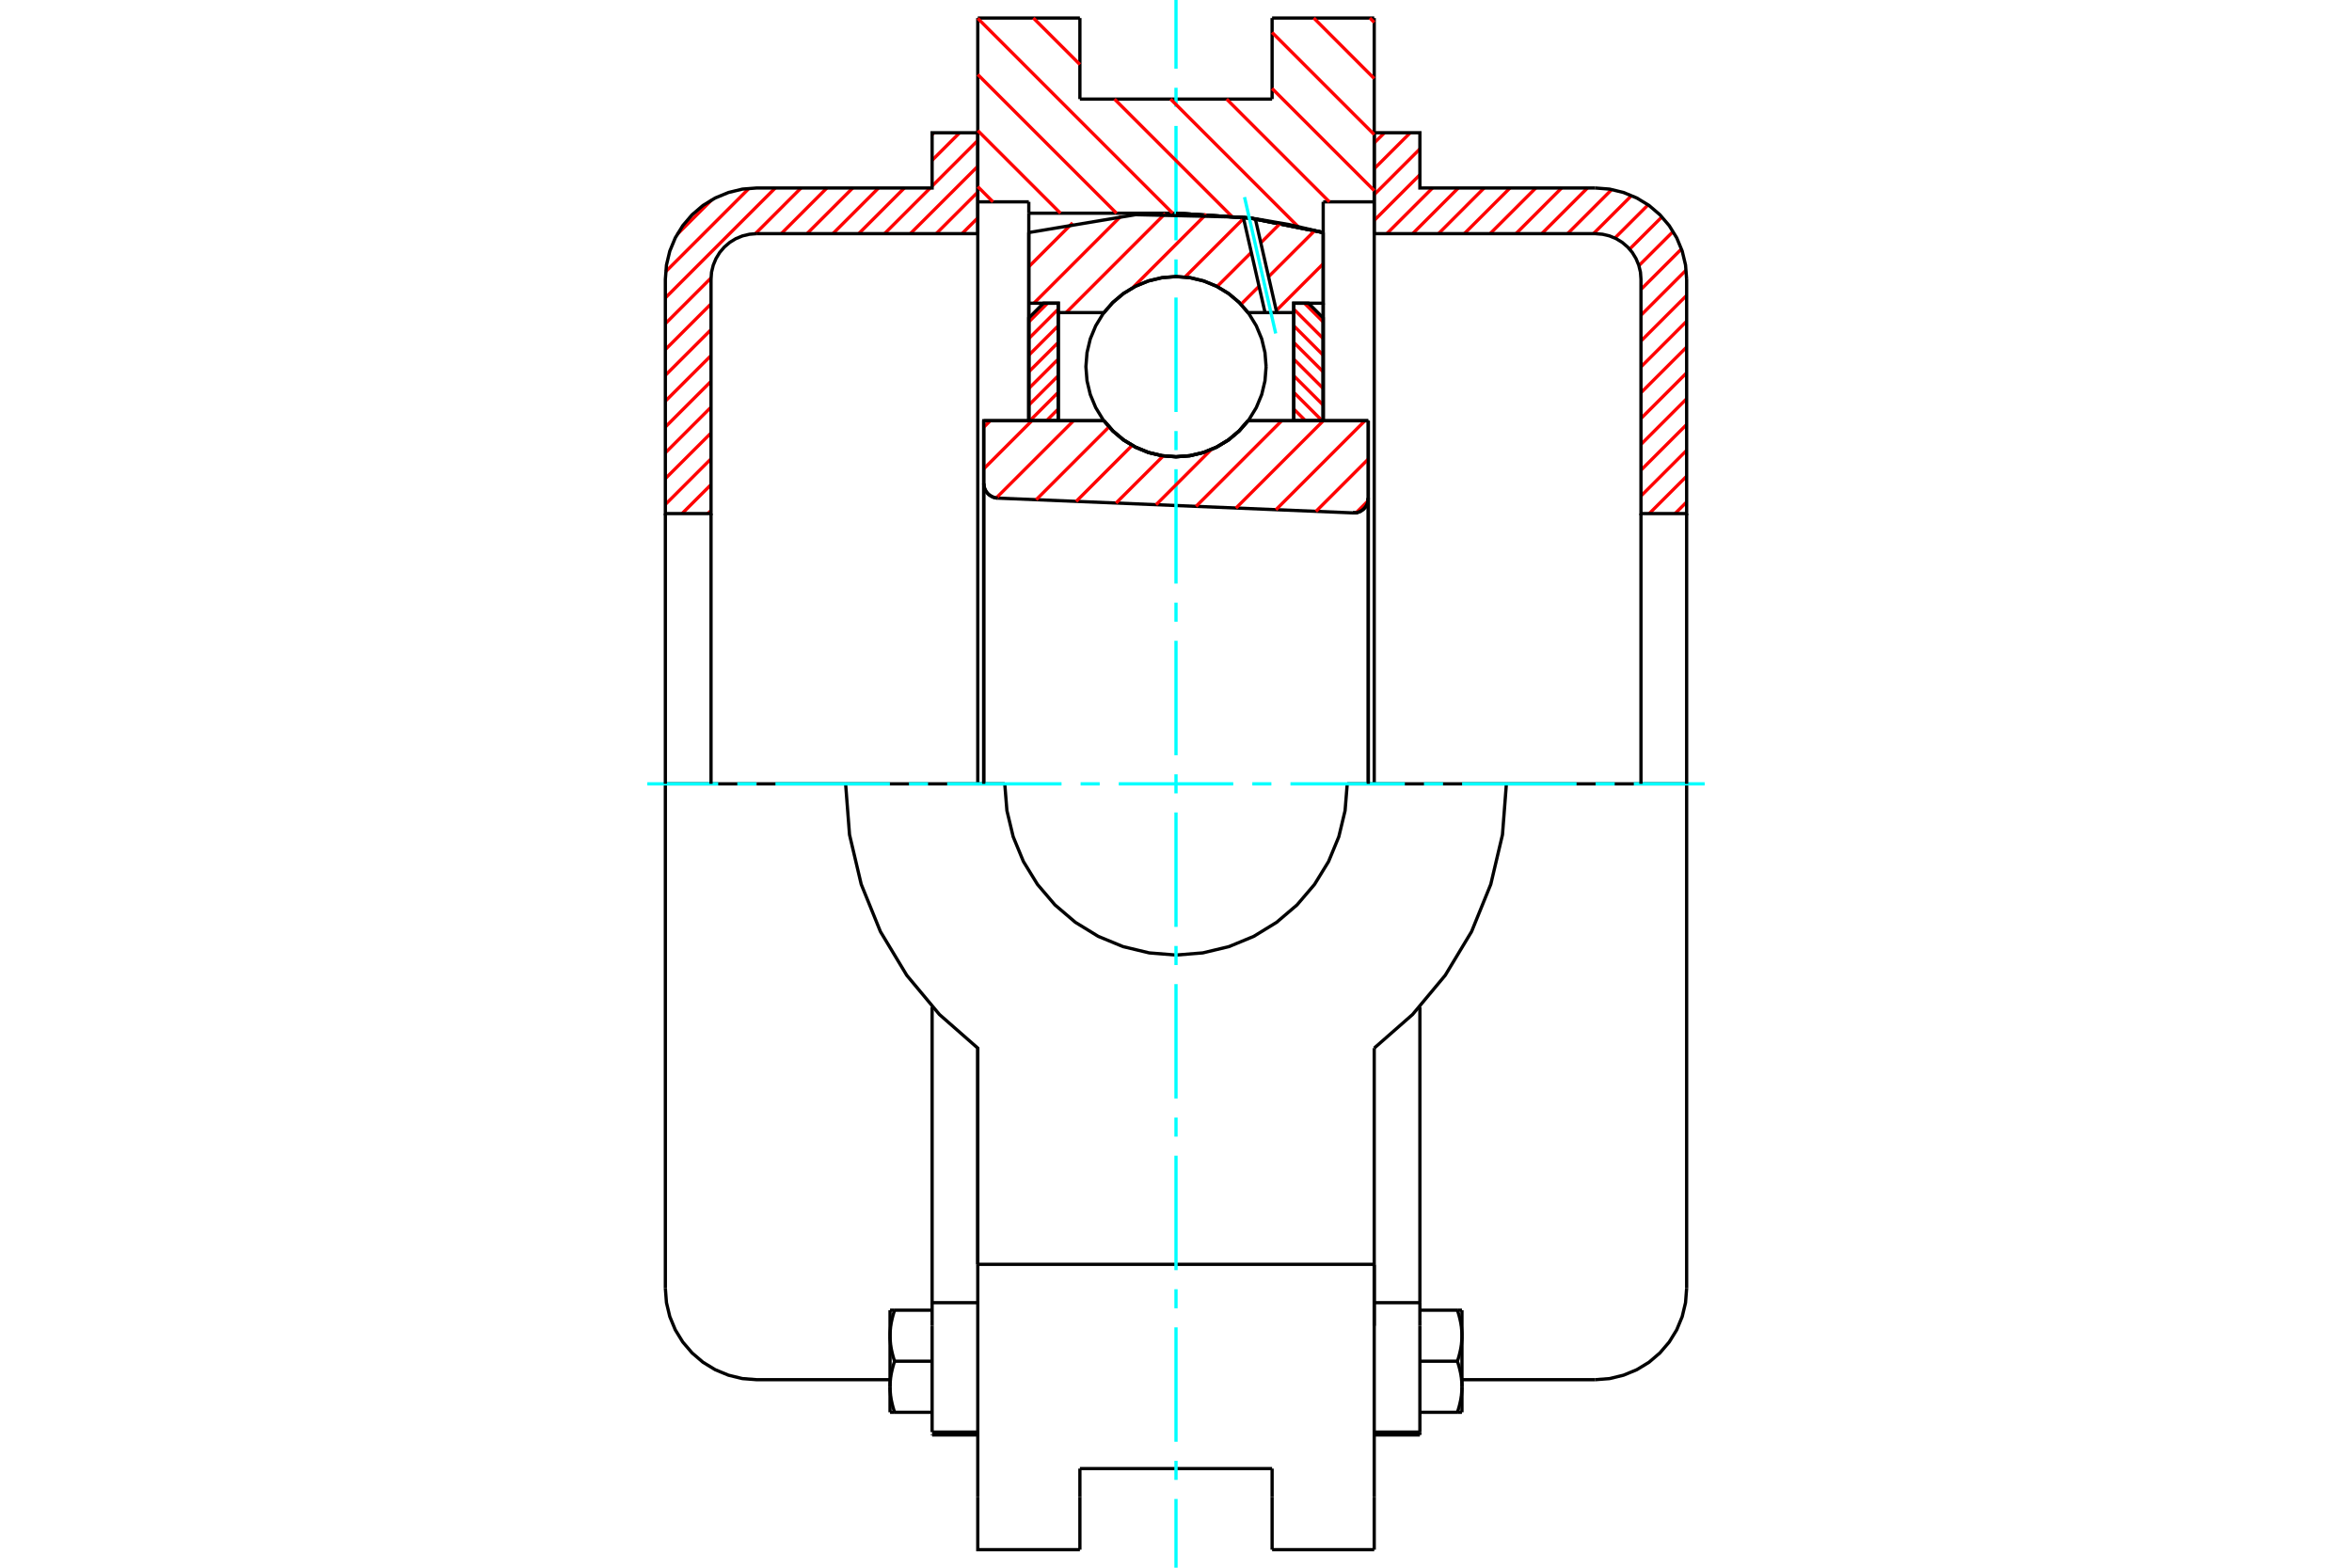 <?xml version="1.0" standalone="no"?>
<!DOCTYPE svg PUBLIC "-//W3C//DTD SVG 1.1//EN"
	"http://www.w3.org/Graphics/SVG/1.1/DTD/svg11.dtd">
<svg xmlns="http://www.w3.org/2000/svg" height="100%" width="100%" viewBox="0 0 36000 24000">
	<rect x="-1800" y="-1200" width="39600" height="26400" style="fill:#FFF"/>
	<g style="fill:none; fill-rule:evenodd" transform="matrix(1 0 0 1 0 0)">
		<g style="fill:none; stroke:#000; stroke-width:50; shape-rendering:geometricPrecision">
			<polyline points="20708,7852 20744,7851 20780,7844 20814,7831 20845,7813 20873,7790 20897,7763 20917,7732 20931,7699 20940,7663 20943,7627"/>
			<line x1="20943" y1="6441" x2="20943" y2="7627"/>
			<line x1="19103" y1="6441" x2="20943" y2="6441"/>
			<polyline points="16897,6441 17037,6601 17201,6738 17383,6847 17580,6928 17788,6977 18000,6993 18212,6977 18420,6928 18617,6847 18799,6738 18963,6601 19103,6441"/>
			<line x1="15057" y1="6441" x2="16897" y2="6441"/>
			<line x1="15057" y1="7401" x2="15057" y2="6441"/>
			<polyline points="15057,7401 15060,7435 15068,7469 15081,7501 15098,7530 15120,7557 15146,7580 15175,7598 15206,7613 15239,7622 15273,7626"/>
			<line x1="20708" y1="7852" x2="15273" y2="7626"/>
			<line x1="20943" y1="7627" x2="20943" y2="12000"/>
			<line x1="15057" y1="7401" x2="15057" y2="12000"/>
			<polyline points="20708,7852 20744,7851 20780,7844 20814,7831 20845,7813 20873,7790 20897,7763 20917,7732 20931,7699 20940,7663 20943,7627"/>
			<line x1="21034" y1="276" x2="21034" y2="3090"/>
			<line x1="19471" y1="276" x2="21034" y2="276"/>
			<line x1="19471" y1="1517" x2="19471" y2="276"/>
			<line x1="16529" y1="1517" x2="19471" y2="1517"/>
			<line x1="16529" y1="276" x2="16529" y2="1517"/>
			<line x1="14966" y1="276" x2="16529" y2="276"/>
			<line x1="14966" y1="3090" x2="14966" y2="276"/>
			<line x1="15747" y1="3090" x2="14966" y2="3090"/>
			<line x1="15747" y1="3264" x2="15747" y2="3090"/>
			<line x1="18000" y1="3264" x2="15747" y2="3264"/>
			<polyline points="20253,3560 19136,3339 18000,3264"/>
			<line x1="20253" y1="3090" x2="20253" y2="3560"/>
			<line x1="21034" y1="3090" x2="20253" y2="3090"/>
			<line x1="23057" y1="12000" x2="20621" y2="12000"/>
			<line x1="15379" y1="12000" x2="12943" y2="12000"/>
			<polyline points="15379,12000 15412,12410 15508,12810 15665,13190 15880,13540 16147,13853 16460,14120 16810,14335 17190,14492 17590,14588 18000,14621 18410,14588 18810,14492 19190,14335 19540,14120 19853,13853 20120,13540 20335,13190 20492,12810 20588,12410 20621,12000"/>
			<polyline points="12943,12000 13003,12779 13182,13538 13476,14262 13879,14931 14379,15531 14966,16046 14966,19356"/>
			<line x1="21034" y1="19356" x2="14966" y2="19356"/>
			<line x1="21034" y1="16046" x2="21034" y2="19356"/>
			<polyline points="21034,16046 21621,15531 22121,14931 22524,14262 22818,13538 22997,12779 23057,12000"/>
			<line x1="21034" y1="20448" x2="21034" y2="19356"/>
			<line x1="21034" y1="22920" x2="21034" y2="20448"/>
			<line x1="21034" y1="23724" x2="21034" y2="22920"/>
			<line x1="21034" y1="19362" x2="21034" y2="20297"/>
			<line x1="21034" y1="3090" x2="21034" y2="12000"/>
			<line x1="20253" y1="3560" x2="20253" y2="6441"/>
			<line x1="15747" y1="6441" x2="15747" y2="3264"/>
			<line x1="14966" y1="12000" x2="14966" y2="3090"/>
			<line x1="16529" y1="22920" x2="16529" y2="22483"/>
			<line x1="16529" y1="23724" x2="16529" y2="22920"/>
			<line x1="16529" y1="22483" x2="19471" y2="22483"/>
			<line x1="19471" y1="22920" x2="19471" y2="23724"/>
			<line x1="19471" y1="22483" x2="19471" y2="22920"/>
			<line x1="14966" y1="20448" x2="14966" y2="22920"/>
			<line x1="19471" y1="23724" x2="21034" y2="23724"/>
			<polyline points="14966,22920 14966,23724 16529,23724"/>
			<line x1="14966" y1="20448" x2="14966" y2="19356"/>
			<polyline points="20253,3560 19136,3339 18000,3264"/>
			<line x1="14267" y1="21958" x2="14267" y2="21968"/>
			<line x1="14267" y1="20297" x2="14267" y2="21924"/>
			<line x1="14267" y1="20204" x2="14267" y2="20297"/>
			<line x1="14267" y1="19943" x2="14267" y2="20204"/>
			<polyline points="14267,15416 14267,19943 14966,19943"/>
			<polyline points="13623,21230 13623,21241 13623,21252 13623,21262 13624,21273 13624,21284 13625,21295 13626,21305 13627,21316 13628,21327 13629,21337 13630,21348 13631,21359 13632,21370 13634,21380 13636,21391 13637,21402 13639,21413 13641,21424 13643,21435 13645,21446 13648,21457 13650,21468 13653,21480 13655,21491 13658,21502 13661,21514 13664,21525 13667,21537 13670,21549 13674,21560 13677,21572 13681,21584 13685,21596 13689,21609 13693,21621"/>
			<line x1="13623" y1="21621" x2="13623" y2="21230"/>
			<line x1="13693" y1="21621" x2="13623" y2="21621"/>
			<polyline points="13623,20449 13623,20459 13623,20470 13623,20481 13624,20492 13624,20502 13625,20513 13626,20524 13627,20534 13628,20545 13629,20556 13630,20566 13631,20577 13632,20588 13634,20599 13636,20610 13637,20620 13639,20631 13641,20642 13643,20653 13645,20664 13648,20676 13650,20687 13653,20698 13655,20709 13658,20721 13661,20732 13664,20744 13667,20755 13670,20767 13674,20779 13677,20791 13681,20803 13685,20815 13689,20827 13693,20839"/>
			<line x1="13623" y1="21230" x2="13623" y2="20449"/>
			<polyline points="13693,20839 13689,20852 13685,20864 13681,20876 13677,20888 13674,20900 13670,20912 13667,20924 13664,20935 13661,20947 13658,20958 13655,20970 13653,20981 13650,20992 13648,21003 13645,21014 13643,21025 13641,21036 13639,21047 13637,21058 13636,21069 13634,21080 13632,21091 13631,21102 13630,21112 13629,21123 13628,21134 13627,21145 13626,21155 13625,21166 13624,21177 13624,21187 13623,21198 13623,21209 13623,21219 13623,21230"/>
			<line x1="13623" y1="20058" x2="13693" y2="20058"/>
			<line x1="13623" y1="20449" x2="13623" y2="20058"/>
			<polyline points="13693,20058 13689,20070 13685,20082 13681,20095 13677,20107 13674,20118 13670,20130 13667,20142 13664,20154 13661,20165 13658,20177 13655,20188 13653,20199 13650,20211 13648,20222 13645,20233 13643,20244 13641,20255 13639,20266 13637,20277 13636,20288 13634,20298 13632,20309 13631,20320 13630,20331 13629,20342 13628,20352 13627,20363 13626,20374 13625,20384 13624,20395 13624,20406 13623,20416 13623,20427 13623,20438 13623,20449"/>
			<line x1="14267" y1="20839" x2="13693" y2="20839"/>
			<line x1="14267" y1="20058" x2="13693" y2="20058"/>
			<line x1="14267" y1="21621" x2="13693" y2="21621"/>
			<line x1="11582" y1="12000" x2="10184" y2="12000"/>
			<line x1="12943" y1="12000" x2="11582" y2="12000"/>
			<line x1="10184" y1="12000" x2="10184" y2="19724"/>
			<line x1="14966" y1="16047" x2="14966" y2="19356"/>
			<line x1="14267" y1="21968" x2="14966" y2="21968"/>
			<line x1="14267" y1="21924" x2="14966" y2="21924"/>
			<polyline points="10184,19724 10201,19943 10252,20156 10336,20359 10451,20546 10593,20712 10760,20855 10947,20969 11150,21053 11363,21105 11582,21122 13623,21122"/>
			<line x1="21733" y1="21968" x2="21733" y2="21924"/>
			<line x1="21034" y1="19943" x2="21733" y2="19943"/>
			<line x1="21733" y1="20204" x2="21733" y2="19943"/>
			<line x1="21733" y1="20297" x2="21733" y2="20204"/>
			<line x1="21733" y1="21924" x2="21733" y2="20297"/>
			<line x1="21733" y1="19943" x2="21733" y2="15416"/>
			<line x1="22307" y1="20058" x2="22377" y2="20058"/>
			<polyline points="22377,20449 22377,20438 22377,20427 22377,20416 22376,20406 22376,20395 22375,20384 22374,20374 22373,20363 22372,20352 22371,20342 22370,20331 22369,20320 22368,20309 22366,20298 22364,20288 22363,20277 22361,20266 22359,20255 22357,20244 22355,20233 22352,20222 22350,20211 22347,20199 22345,20188 22342,20177 22339,20165 22336,20154 22333,20142 22330,20130 22326,20118 22323,20107 22319,20095 22315,20082 22311,20070 22307,20058"/>
			<line x1="22377" y1="20058" x2="22377" y2="20449"/>
			<polyline points="22377,21230 22377,21219 22377,21209 22377,21198 22376,21187 22376,21177 22375,21166 22374,21155 22373,21145 22372,21134 22371,21123 22370,21112 22369,21102 22368,21091 22366,21080 22364,21069 22363,21058 22361,21047 22359,21036 22357,21025 22355,21014 22352,21003 22350,20992 22347,20981 22345,20970 22342,20958 22339,20947 22336,20935 22333,20924 22330,20912 22326,20900 22323,20888 22319,20876 22315,20864 22311,20852 22307,20839"/>
			<line x1="22377" y1="20449" x2="22377" y2="21230"/>
			<polyline points="22307,20839 22311,20827 22315,20815 22319,20803 22323,20791 22326,20779 22330,20767 22333,20755 22336,20744 22339,20732 22342,20721 22345,20709 22347,20698 22350,20687 22352,20676 22355,20664 22357,20653 22359,20642 22361,20631 22363,20620 22364,20610 22366,20599 22368,20588 22369,20577 22370,20566 22371,20556 22372,20545 22373,20534 22374,20524 22375,20513 22376,20502 22376,20492 22377,20481 22377,20470 22377,20459 22377,20449"/>
			<line x1="22377" y1="21621" x2="22307" y2="21621"/>
			<line x1="22377" y1="21230" x2="22377" y2="21621"/>
			<polyline points="22307,21621 22311,21609 22315,21596 22319,21584 22323,21572 22326,21560 22330,21549 22333,21537 22336,21525 22339,21514 22342,21502 22345,21491 22347,21480 22350,21468 22352,21457 22355,21446 22357,21435 22359,21424 22361,21413 22363,21402 22364,21391 22366,21380 22368,21370 22369,21359 22370,21348 22371,21337 22372,21327 22373,21316 22374,21305 22375,21295 22376,21284 22376,21273 22377,21262 22377,21252 22377,21241 22377,21230"/>
			<line x1="21733" y1="21621" x2="22307" y2="21621"/>
			<line x1="21733" y1="20839" x2="22307" y2="20839"/>
			<line x1="21733" y1="20058" x2="22307" y2="20058"/>
			<polyline points="25816,12000 24418,12000 23057,12000"/>
			<line x1="25816" y1="19724" x2="25816" y2="12000"/>
			<line x1="21034" y1="21968" x2="21733" y2="21968"/>
			<line x1="21034" y1="21924" x2="21733" y2="21924"/>
			<polyline points="24418,21122 24637,21105 24850,21053 25053,20969 25240,20855 25407,20712 25549,20546 25664,20359 25748,20156 25799,19943 25816,19724"/>
			<line x1="22377" y1="21122" x2="24418" y2="21122"/>
		</g>
		<g style="fill:none; stroke:#0FF; stroke-width:50; shape-rendering:geometricPrecision">
			<line x1="9908" y1="12000" x2="10993" y2="12000"/>
			<line x1="11285" y1="12000" x2="11577" y2="12000"/>
			<line x1="11869" y1="12000" x2="13621" y2="12000"/>
			<line x1="13913" y1="12000" x2="14205" y2="12000"/>
			<line x1="14497" y1="12000" x2="16248" y2="12000"/>
			<line x1="16540" y1="12000" x2="16832" y2="12000"/>
			<line x1="17124" y1="12000" x2="18876" y2="12000"/>
			<line x1="19168" y1="12000" x2="19460" y2="12000"/>
			<line x1="19752" y1="12000" x2="21503" y2="12000"/>
			<line x1="21795" y1="12000" x2="22087" y2="12000"/>
			<line x1="22379" y1="12000" x2="24131" y2="12000"/>
			<line x1="24423" y1="12000" x2="24715" y2="12000"/>
			<line x1="25007" y1="12000" x2="26092" y2="12000"/>
			<line x1="18000" y1="24000" x2="18000" y2="22948"/>
			<line x1="18000" y1="22656" x2="18000" y2="22364"/>
			<line x1="18000" y1="22072" x2="18000" y2="20321"/>
			<line x1="18000" y1="20029" x2="18000" y2="19737"/>
			<line x1="18000" y1="19445" x2="18000" y2="17693"/>
			<line x1="18000" y1="17401" x2="18000" y2="17109"/>
			<line x1="18000" y1="16817" x2="18000" y2="15066"/>
			<line x1="18000" y1="14774" x2="18000" y2="14482"/>
			<line x1="18000" y1="14190" x2="18000" y2="12438"/>
			<line x1="18000" y1="12146" x2="18000" y2="11854"/>
			<line x1="18000" y1="11562" x2="18000" y2="9810"/>
			<line x1="18000" y1="9518" x2="18000" y2="9226"/>
			<line x1="18000" y1="8934" x2="18000" y2="7183"/>
			<line x1="18000" y1="6891" x2="18000" y2="6599"/>
			<line x1="18000" y1="6307" x2="18000" y2="4555"/>
			<line x1="18000" y1="4263" x2="18000" y2="3971"/>
			<line x1="18000" y1="3679" x2="18000" y2="1928"/>
			<line x1="18000" y1="1636" x2="18000" y2="1344"/>
			<line x1="18000" y1="1052" x2="18000" y2="0"/>
		</g>
		<g style="fill:none; stroke:#F00; stroke-width:50; shape-rendering:geometricPrecision">
			<line x1="25816" y1="7685" x2="25639" y2="7862"/>
			<line x1="25816" y1="7290" x2="25244" y2="7862"/>
			<line x1="25816" y1="6894" x2="25117" y2="7593"/>
			<line x1="25816" y1="6499" x2="25117" y2="7198"/>
			<line x1="25816" y1="6104" x2="25117" y2="6803"/>
			<line x1="25816" y1="5708" x2="25117" y2="6407"/>
			<line x1="25816" y1="5313" x2="25117" y2="6012"/>
			<line x1="25816" y1="4918" x2="25117" y2="5617"/>
			<line x1="25816" y1="4522" x2="25117" y2="5221"/>
			<line x1="25808" y1="4135" x2="25117" y2="4826"/>
			<line x1="25736" y1="3812" x2="25117" y2="4431"/>
			<line x1="25609" y1="3544" x2="25085" y2="4067"/>
			<line x1="25438" y1="3320" x2="24943" y2="3814"/>
			<line x1="25226" y1="3136" x2="24718" y2="3644"/>
			<line x1="24973" y1="2994" x2="24390" y2="3577"/>
			<line x1="24670" y1="2901" x2="23994" y2="3577"/>
			<line x1="24298" y1="2878" x2="23599" y2="3577"/>
			<line x1="23902" y1="2878" x2="23204" y2="3577"/>
			<line x1="23507" y1="2878" x2="22808" y2="3577"/>
			<line x1="23112" y1="2878" x2="22413" y2="3577"/>
			<line x1="22716" y1="2878" x2="22018" y2="3577"/>
			<line x1="22321" y1="2878" x2="21622" y2="3577"/>
			<line x1="21926" y1="2878" x2="21227" y2="3577"/>
			<line x1="21733" y1="2675" x2="21034" y2="3374"/>
			<line x1="21733" y1="2280" x2="21034" y2="2979"/>
			<line x1="21586" y1="2032" x2="21034" y2="2583"/>
			<line x1="21191" y1="2032" x2="21034" y2="2188"/>
		</g>
		<g style="fill:none; stroke:#000; stroke-width:50; shape-rendering:geometricPrecision">
			<polyline points="21034,3577 21034,2032 21733,2032 21733,2878 24418,2878"/>
			<polyline points="25816,4276 25799,4057 25748,3844 25664,3641 25549,3454 25407,3288 25240,3145 25053,3031 24850,2947 24637,2895 24418,2878"/>
			<polyline points="25816,4276 25816,7862 25117,7862 25117,4276 25109,4167 25083,4060 25041,3959 24984,3865 24913,3782 24829,3710 24736,3653 24634,3611 24528,3586 24418,3577 21034,3577"/>
			<line x1="25816" y1="12000" x2="25816" y2="7862"/>
			<line x1="25117" y1="7862" x2="25117" y2="12000"/>
		</g>
		<g style="fill:none; stroke:#F00; stroke-width:50; shape-rendering:geometricPrecision">
			<line x1="10883" y1="7815" x2="10835" y2="7862"/>
			<line x1="14966" y1="3336" x2="14725" y2="3577"/>
			<line x1="10883" y1="7419" x2="10440" y2="7862"/>
			<line x1="14966" y1="2941" x2="14330" y2="3577"/>
			<line x1="10883" y1="7024" x2="10184" y2="7723"/>
			<line x1="14966" y1="2546" x2="13934" y2="3577"/>
			<line x1="10883" y1="6629" x2="10184" y2="7327"/>
			<line x1="14966" y1="2150" x2="14267" y2="2849"/>
			<line x1="14238" y1="2878" x2="13539" y2="3577"/>
			<line x1="10883" y1="6233" x2="10184" y2="6932"/>
			<line x1="14689" y1="2032" x2="14267" y2="2454"/>
			<line x1="13842" y1="2878" x2="13144" y2="3577"/>
			<line x1="10883" y1="5838" x2="10184" y2="6537"/>
			<line x1="14294" y1="2032" x2="14267" y2="2059"/>
			<line x1="13447" y1="2878" x2="12748" y2="3577"/>
			<line x1="10883" y1="5443" x2="10184" y2="6141"/>
			<line x1="13052" y1="2878" x2="12353" y2="3577"/>
			<line x1="10883" y1="5047" x2="10184" y2="5746"/>
			<line x1="12656" y1="2878" x2="11958" y2="3577"/>
			<line x1="10883" y1="4652" x2="10184" y2="5351"/>
			<line x1="12261" y1="2878" x2="11562" y2="3578"/>
			<line x1="10883" y1="4256" x2="10184" y2="4955"/>
			<line x1="11866" y1="2878" x2="10184" y2="4560"/>
			<line x1="11465" y1="2884" x2="10189" y2="4159"/>
			<line x1="10894" y1="3060" x2="10365" y2="3588"/>
		</g>
		<g style="fill:none; stroke:#000; stroke-width:50; shape-rendering:geometricPrecision">
			<polyline points="14966,3577 14966,2032 14267,2032 14267,2878 11582,2878 11363,2895 11150,2947 10947,3031 10760,3145 10593,3288 10451,3454 10336,3641 10252,3844 10201,4057 10184,4276 10184,7862 10883,7862 10883,4276"/>
			<polyline points="11582,3577 11472,3586 11366,3611 11264,3653 11171,3710 11087,3782 11016,3865 10959,3959 10917,4060 10891,4167 10883,4276"/>
			<line x1="11582" y1="3577" x2="14966" y2="3577"/>
			<line x1="10184" y1="12000" x2="10184" y2="7862"/>
			<line x1="10883" y1="7862" x2="10883" y2="12000"/>
		</g>
		<g style="fill:none; stroke:#F00; stroke-width:50; shape-rendering:geometricPrecision">
			<line x1="20967" y1="276" x2="21034" y2="343"/>
			<line x1="20109" y1="276" x2="21034" y2="1202"/>
			<line x1="19471" y1="497" x2="21034" y2="2060"/>
			<line x1="19471" y1="1355" x2="21034" y2="2918"/>
			<line x1="18775" y1="1517" x2="20348" y2="3090"/>
			<line x1="17917" y1="1517" x2="19870" y2="3471"/>
			<line x1="15817" y1="276" x2="16529" y2="987"/>
			<line x1="17059" y1="1517" x2="18852" y2="3310"/>
			<line x1="14966" y1="282" x2="17948" y2="3264"/>
			<line x1="14966" y1="1141" x2="17089" y2="3264"/>
			<line x1="14966" y1="1999" x2="16231" y2="3264"/>
			<line x1="14966" y1="2857" x2="15198" y2="3090"/>
		</g>
		<g style="fill:none; stroke:#000; stroke-width:50; shape-rendering:geometricPrecision">
			<polyline points="20253,3560 19136,3339 18000,3264"/>
		</g>
		<g style="fill:none; stroke:#F00; stroke-width:50; shape-rendering:geometricPrecision">
			<line x1="16033" y1="4642" x2="15747" y2="4928"/>
			<line x1="16198" y1="4732" x2="15747" y2="5183"/>
			<line x1="16198" y1="4987" x2="15747" y2="5438"/>
			<line x1="16198" y1="5242" x2="15747" y2="5692"/>
			<line x1="16198" y1="5497" x2="15747" y2="5947"/>
			<line x1="16198" y1="5752" x2="15747" y2="6202"/>
			<line x1="16198" y1="6006" x2="15763" y2="6441"/>
			<line x1="16198" y1="6261" x2="16018" y2="6441"/>
		</g>
		<g style="fill:none; stroke:#000; stroke-width:50; shape-rendering:geometricPrecision">
			<polyline points="16198,6441 16198,4642 15972,4642 15747,4867 15747,6441 16198,6441"/>
		</g>
		<g style="fill:none; stroke:#F00; stroke-width:50; shape-rendering:geometricPrecision">
			<line x1="19967" y1="4642" x2="20253" y2="4928"/>
			<line x1="19802" y1="4732" x2="20253" y2="5183"/>
			<line x1="19802" y1="4987" x2="20253" y2="5438"/>
			<line x1="19802" y1="5242" x2="20253" y2="5692"/>
			<line x1="19802" y1="5497" x2="20253" y2="5947"/>
			<line x1="19802" y1="5752" x2="20253" y2="6202"/>
			<line x1="19802" y1="6006" x2="20237" y2="6441"/>
			<line x1="19802" y1="6261" x2="19982" y2="6441"/>
		</g>
		<g style="fill:none; stroke:#000; stroke-width:50; shape-rendering:geometricPrecision">
			<polyline points="19802,6441 19802,4642 20028,4642 20253,4867 20253,6441 19802,6441"/>
			<polyline points="19379,5614 19362,5398 19312,5188 19229,4988 19116,4803 18975,4638 18811,4498 18626,4385 18426,4302 18216,4251 18000,4234 17784,4251 17574,4302 17374,4385 17189,4498 17025,4638 16884,4803 16771,4988 16688,5188 16638,5398 16621,5614 16638,5830 16688,6040 16771,6240 16884,6425 17025,6589 17189,6730 17374,6843 17574,6926 17784,6976 18000,6993 18216,6976 18426,6926 18626,6843 18811,6730 18975,6589 19116,6425 19229,6240 19312,6040 19362,5830 19379,5614"/>
		</g>
		<g style="fill:none; stroke:#F00; stroke-width:50; shape-rendering:geometricPrecision">
			<line x1="20253" y1="4038" x2="19535" y2="4755"/>
			<line x1="20124" y1="3530" x2="19417" y2="4236"/>
			<line x1="19271" y1="4382" x2="18995" y2="4659"/>
			<line x1="19601" y1="3415" x2="19298" y2="3718"/>
			<line x1="19153" y1="3864" x2="18629" y2="4387"/>
			<line x1="19034" y1="3345" x2="18137" y2="4242"/>
			<line x1="18464" y1="3277" x2="17337" y2="4405"/>
			<line x1="17836" y1="3268" x2="16318" y2="4786"/>
			<line x1="17158" y1="3309" x2="15825" y2="4642"/>
			<line x1="16418" y1="3412" x2="15747" y2="4083"/>
		</g>
		<g style="fill:none; stroke:#000; stroke-width:50; shape-rendering:geometricPrecision">
			<polyline points="15747,6441 15747,4642 15747,3560"/>
			<polyline points="19030,3325 17377,3287 15747,3560"/>
			<polyline points="19214,3349 19122,3337 19030,3325"/>
			<polyline points="20253,3560 19737,3439 19214,3349"/>
			<polyline points="20253,3560 20253,4642 19802,4642 19802,4786 19802,6441"/>
			<polyline points="19802,4786 19542,4786 19363,4786 19103,4786 18963,4626 18799,4490 18617,4380 18420,4300 18212,4251 18000,4234 17788,4251 17580,4300 17383,4380 17201,4490 17037,4626 16897,4786 16198,4786 16198,6441"/>
			<polyline points="16198,4786 16198,4642 15747,4642"/>
			<line x1="20253" y1="4642" x2="20253" y2="6441"/>
		</g>
		<g style="fill:none; stroke:#0FF; stroke-width:50; shape-rendering:geometricPrecision">
			<line x1="19526" y1="5105" x2="19049" y2="3018"/>
		</g>
		<g style="fill:none; stroke:#000; stroke-width:50; shape-rendering:geometricPrecision">
			<line x1="19363" y1="4786" x2="19030" y2="3325"/>
			<line x1="19542" y1="4786" x2="19214" y2="3349"/>
		</g>
		<g style="fill:none; stroke:#F00; stroke-width:50; shape-rendering:geometricPrecision">
			<line x1="20938" y1="7669" x2="20759" y2="7848"/>
			<line x1="20943" y1="7028" x2="20142" y2="7829"/>
			<line x1="20892" y1="6441" x2="19530" y2="7803"/>
			<line x1="20255" y1="6441" x2="18918" y2="7778"/>
			<line x1="19618" y1="6441" x2="18307" y2="7752"/>
			<line x1="18539" y1="6883" x2="17695" y2="7727"/>
			<line x1="17806" y1="6979" x2="17083" y2="7701"/>
			<line x1="17329" y1="6818" x2="16472" y2="7676"/>
			<line x1="16975" y1="6535" x2="15860" y2="7650"/>
			<line x1="16432" y1="6441" x2="15249" y2="7623"/>
			<line x1="15794" y1="6441" x2="15057" y2="7178"/>
			<line x1="15157" y1="6441" x2="15057" y2="6541"/>
		</g>
		<g style="fill:none; stroke:#000; stroke-width:50; shape-rendering:geometricPrecision">
			<polyline points="15057,7401 15060,7435 15068,7469 15081,7501 15098,7530 15120,7557 15146,7580 15175,7598 15206,7613 15239,7622 15273,7626"/>
			<polyline points="20708,7852 20744,7851 20780,7844 20814,7831 20845,7813 20873,7790 20897,7763 20917,7732 20931,7699 20940,7663 20943,7627"/>
			<polyline points="20943,6441 20492,6441 19103,6441"/>
			<polyline points="16897,6441 17037,6601 17201,6738 17383,6847 17580,6928 17788,6977 18000,6993 18212,6977 18420,6928 18617,6847 18799,6738 18963,6601 19103,6441"/>
			<polyline points="16897,6441 15508,6441 15057,6441 15057,12000"/>
			<line x1="20943" y1="12000" x2="20943" y2="6441"/>
		</g>
	</g>
</svg>
